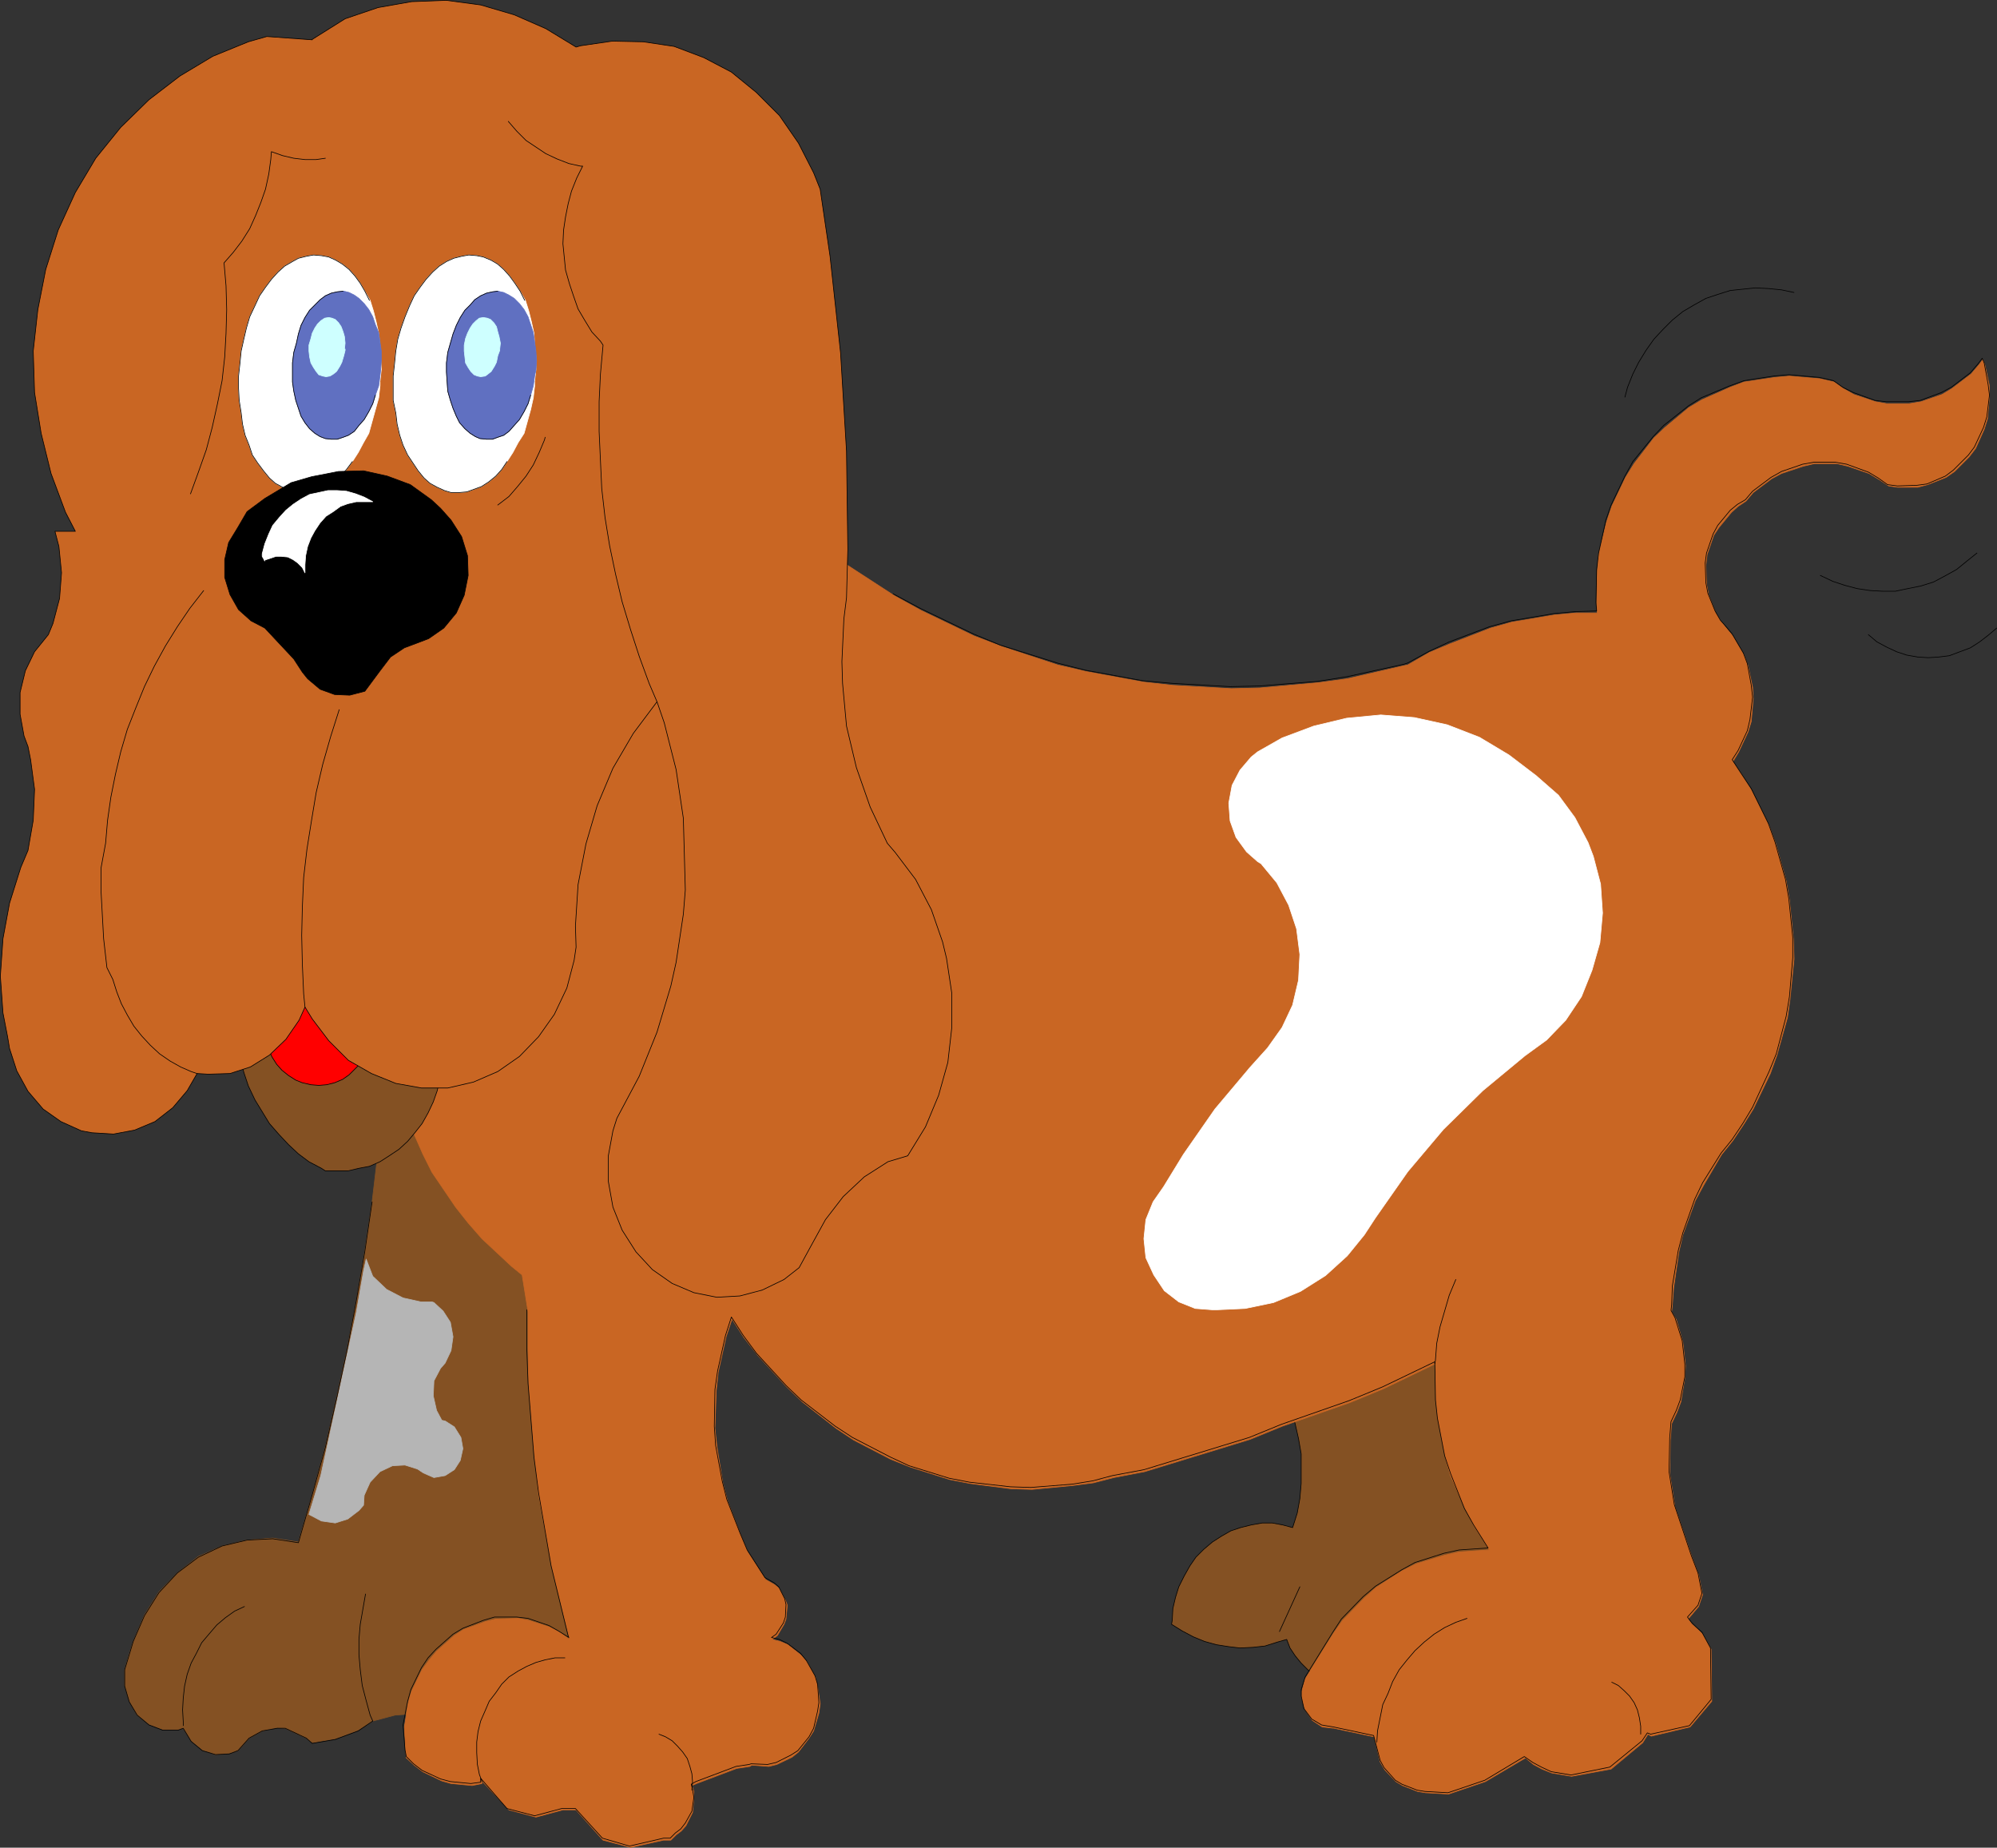 <?xml version="1.0" encoding="UTF-8" standalone="no"?>
<svg
   version="1.0"
   width="129.766mm"
   height="120.04mm"
   id="svg55"
   sodipodi:docname="Dog 003.wmf"
   xmlns:inkscape="http://www.inkscape.org/namespaces/inkscape"
   xmlns:sodipodi="http://sodipodi.sourceforge.net/DTD/sodipodi-0.dtd"
   xmlns="http://www.w3.org/2000/svg"
   xmlns:svg="http://www.w3.org/2000/svg">
  <rect width="100%" height="100%" fill="#333333" stroke="none"/>
  <sodipodi:namedview
     id="namedview55"
     pagecolor="#ffffff"
     bordercolor="#000000"
     borderopacity="0.25"
     inkscape:showpageshadow="2"
     inkscape:pageopacity="0.0"
     inkscape:pagecheckerboard="0"
     inkscape:deskcolor="#d1d1d1"
     inkscape:document-units="mm" />
  <defs
     id="defs1">
    <pattern
       id="WMFhbasepattern"
       patternUnits="userSpaceOnUse"
       width="6"
       height="6"
       x="0"
       y="0" />
  </defs>
  <path
     style="fill:#845123;fill-opacity:1;fill-rule:evenodd;stroke:none"
     d="m 96.556,256.334 46.541,47.502 11.797,104.052 -35.067,11.633 -22.786,1.616 -5.494,1.454 -3.555,2.262 -5.656,2.1 -5.656,0.969 -1.454,-1.131 -5.171,-2.424 -1.939,-0.162 -3.717,0.808 -3.232,1.777 -2.586,2.908 -0.162,0.162 -2.101,0.646 -3.394,0.323 -3.232,-1.131 -2.747,-2.262 -1.939,-3.07 -1.293,0.323 h -3.717 l -3.394,-1.293 -2.909,-2.262 -1.939,-3.393 -1.131,-3.878 v -3.878 l 1.131,-3.878 0.97,-3.07 2.747,-6.463 3.555,-5.655 4.525,-4.686 5.171,-4.039 5.818,-2.585 6.141,-1.454 6.302,-0.485 6.302,0.969 3.394,-11.633 3.232,-11.795 2.747,-11.956 2.586,-11.956 2.262,-11.956 2.101,-12.279 1.778,-11.956 1.454,-12.279 0.485,-4.524 z"
     id="path1" />
  <path
     style="fill:none;stroke:#845123;stroke-width:0.162px;stroke-linecap:round;stroke-linejoin:round;stroke-miterlimit:4;stroke-dasharray:none;stroke-opacity:1"
     d="m 96.556,256.334 46.541,47.502 11.797,104.052 -35.067,11.633 -22.786,1.616 -5.494,1.454 -3.555,2.262 -5.656,2.1 -5.656,0.969 -1.454,-1.131 -5.171,-2.424 -1.939,-0.162 -3.717,0.808 -3.232,1.777 -2.586,2.908 -0.162,0.162 -2.101,0.646 -3.394,0.323 -3.232,-1.131 -2.747,-2.262 -1.939,-3.07 -1.293,0.323 h -3.717 l -3.394,-1.293 -2.909,-2.262 -1.939,-3.393 -1.131,-3.878 v -3.878 l 1.131,-3.878 0.97,-3.07 2.747,-6.463 3.555,-5.655 4.525,-4.686 5.171,-4.039 5.818,-2.585 6.141,-1.454 6.302,-0.485 6.302,0.969 3.394,-11.633 3.232,-11.795 2.747,-11.956 2.586,-11.956 2.262,-11.956 2.101,-12.279 1.778,-11.956 1.454,-12.279 0.485,-4.524 3.232,-21.974 v 0"
     id="path2" />
  <path
     style="fill:#b5b5b5;fill-opacity:1;fill-rule:evenodd;stroke:none"
     d="m 89.284,312.076 -1.778,10.179 -8.726,40.07 -2.909,9.533 3.07,1.616 3.394,0.485 3.07,-0.969 2.747,-2.1 1.131,-1.293 0.162,-2.424 1.454,-3.231 2.424,-2.585 3.07,-1.454 3.07,-0.162 3.07,0.969 1.454,0.969 2.586,1.131 2.747,-0.485 2.262,-1.454 1.454,-2.262 0.646,-2.908 -0.485,-2.747 -1.616,-2.585 -2.262,-1.454 -0.808,-0.162 -1.293,-2.424 -0.808,-3.555 0.162,-3.716 1.616,-3.07 1.131,-1.293 1.454,-3.07 0.485,-3.393 -0.646,-3.555 -1.778,-2.747 -2.262,-2.1 -0.485,-0.162 h -2.747 l -4.363,-0.969 -4.04,-2.1 -3.394,-3.231 -1.616,-4.201 -0.646,2.908 z"
     id="path3" />
  <path
     style="fill:none;stroke:#b5b5b5;stroke-width:0.162px;stroke-linecap:round;stroke-linejoin:round;stroke-miterlimit:4;stroke-dasharray:none;stroke-opacity:1"
     d="m 89.284,312.076 -1.778,10.179 -8.726,40.07 -2.909,9.533 3.07,1.616 3.394,0.485 3.07,-0.969 2.747,-2.1 1.131,-1.293 0.162,-2.424 1.454,-3.231 2.424,-2.585 3.07,-1.454 3.07,-0.162 3.07,0.969 1.454,0.969 2.586,1.131 2.747,-0.485 2.262,-1.454 1.454,-2.262 0.646,-2.908 -0.485,-2.747 -1.616,-2.585 -2.262,-1.454 -0.808,-0.162 -1.293,-2.424 -0.808,-3.555 0.162,-3.716 1.616,-3.07 1.131,-1.293 1.454,-3.07 0.485,-3.393 -0.646,-3.555 -1.778,-2.747 -2.262,-2.1 -0.485,-0.162 h -2.747 l -4.363,-0.969 -4.04,-2.1 -3.394,-3.231 -1.616,-4.201 -0.646,2.908 v 0"
     id="path4" />
  <path
     style="fill:none;stroke:#000000;stroke-width:0.162px;stroke-linecap:round;stroke-linejoin:round;stroke-miterlimit:4;stroke-dasharray:none;stroke-opacity:1"
     d="m 91.546,422.591 -3.555,2.424 -5.656,2.1 -5.656,0.969 -1.454,-1.293 -5.171,-2.424 h -1.939 l -3.717,0.646 -3.232,1.777 -2.586,2.908 -0.162,0.162 -2.101,0.808 -3.394,0.162 -3.232,-0.969 -2.747,-2.262 -1.939,-3.231 -1.293,0.485 h -3.717 l -3.394,-1.293 -2.909,-2.424 -1.939,-3.231 -1.131,-3.878 v -4.039 l 1.131,-3.716 0.97,-3.231 2.747,-6.301 3.555,-5.655 4.525,-4.847 5.171,-3.878 5.818,-2.747 6.141,-1.454 6.302,-0.323 6.302,0.969 3.394,-11.795 3.232,-11.633 2.747,-11.956 2.586,-11.956 2.262,-12.118 2.101,-12.118 1.778,-12.118"
     id="path5" />
  <path
     style="fill:none;stroke:#000000;stroke-width:0.162px;stroke-linecap:round;stroke-linejoin:round;stroke-miterlimit:4;stroke-dasharray:none;stroke-opacity:1"
     d="m 60.034,394.477 -2.424,1.131 -2.262,1.616 -2.101,1.777 -1.939,2.262 -1.778,2.1 -1.293,2.585 -1.293,2.424 -0.97,2.747 -0.646,2.908 -0.323,2.908 -0.162,2.908 0.162,2.908 v 0.969"
     id="path6" />
  <path
     style="fill:none;stroke:#000000;stroke-width:0.162px;stroke-linecap:round;stroke-linejoin:round;stroke-miterlimit:4;stroke-dasharray:none;stroke-opacity:1"
     d="m 89.769,391.408 -0.646,3.716 -0.646,3.716 -0.323,3.716 v 3.716 l 0.323,3.716 0.485,3.878 0.97,3.716 0.97,3.555 0.646,1.454"
     id="path7" />
  <path
     style="fill:#845123;fill-opacity:1;fill-rule:evenodd;stroke:none"
     d="m 300.98,316.6 26.664,-10.825 16.483,-3.878 24.886,3.878 8.403,14.541 -1.616,32.799 6.626,29.244 -43.309,29.244 -1.293,0.646 -1.939,0.808 -2.262,0.485 -2.262,0.323 -2.101,-0.323 -2.101,-0.323 -2.101,-0.808 -1.939,-0.969 -1.939,-1.454 -1.616,-1.616 -1.454,-1.777 -1.293,-1.939 -0.808,-2.1 -2.262,0.646 -3.07,0.969 -2.909,0.323 -3.232,0.162 -2.747,-0.323 -3.07,-0.485 -2.909,-0.808 -2.747,-1.131 -2.747,-1.454 -2.586,-1.616 0.162,-0.969 0.162,-2.908 0.646,-2.747 0.808,-2.585 1.293,-2.585 1.454,-2.585 1.454,-2.1 1.939,-1.939 2.101,-1.777 2.262,-1.454 2.262,-1.293 2.424,-0.808 2.586,-0.646 2.747,-0.485 h 2.424 l 2.586,0.485 2.424,0.646 1.131,-3.555 0.646,-3.555 0.323,-3.716 v -3.716 -3.555 l -0.646,-3.716 -0.808,-3.555 -0.97,-3.555 -1.293,-3.231 -1.454,-3.393 -1.778,-2.747 -11.635,-20.196 z"
     id="path8" />
  <path
     style="fill:none;stroke:#000000;stroke-width:0.162px;stroke-linecap:round;stroke-linejoin:round;stroke-miterlimit:4;stroke-dasharray:none;stroke-opacity:1"
     d="m 300.98,316.6 26.664,-10.825 16.483,-3.878 24.886,3.878 8.403,14.541 -1.616,32.799 6.626,29.244 -43.309,29.244 -1.293,0.646 -1.939,0.808 -2.262,0.485 -2.262,0.323 -2.101,-0.323 -2.101,-0.323 -2.101,-0.808 -1.939,-0.969 -1.939,-1.454 -1.616,-1.616 -1.454,-1.777 -1.293,-1.939 -0.808,-2.1 -2.262,0.646 -3.07,0.969 -2.909,0.323 -3.232,0.162 -2.747,-0.323 -3.07,-0.485 -2.909,-0.808 -2.747,-1.131 -2.747,-1.454 -2.586,-1.616 0.162,-0.969 0.162,-2.908 0.646,-2.747 0.808,-2.585 1.293,-2.585 1.454,-2.585 1.454,-2.1 1.939,-1.939 2.101,-1.777 2.262,-1.454 2.262,-1.293 2.424,-0.808 2.586,-0.646 2.747,-0.485 h 2.424 l 2.586,0.485 2.424,0.646 1.131,-3.555 0.646,-3.555 0.323,-3.716 v -3.716 -3.555 l -0.646,-3.716 -0.808,-3.555 -0.97,-3.555 -1.293,-3.231 -1.454,-3.393 -1.778,-2.747 -11.635,-20.196 v 0"
     id="path9" />
  <path
     style="fill:none;stroke:#000000;stroke-width:0.162px;stroke-linecap:round;stroke-linejoin:round;stroke-miterlimit:4;stroke-dasharray:none;stroke-opacity:1"
     d="m 314.231,400.617 5.01,-10.987"
     id="path10" />
  <path
     style="fill:none;stroke:#000000;stroke-width:0.162px;stroke-linecap:round;stroke-linejoin:round;stroke-miterlimit:4;stroke-dasharray:none;stroke-opacity:1"
     d="m 327.482,424.368 h 10.019"
     id="path11" />
  <path
     style="fill:#c96623;fill-opacity:1;fill-rule:evenodd;stroke:none"
     d="m 207.252,138.225 12.443,8.079 6.464,3.555 13.09,6.301 6.787,2.585 13.736,4.524 6.949,1.616 14.059,2.585 7.272,0.808 14.382,0.808 6.949,-0.162 14.382,-1.293 7.11,-0.969 14.059,-3.231 0.808,-0.162 5.333,-3.07 5.01,-2.1 10.019,-3.878 5.171,-1.454 10.504,-1.777 5.333,-0.485 h 5.171 l -0.162,-2.1 0.162,-8.24 0.323,-4.039 1.939,-7.917 1.293,-3.878 3.394,-7.109 2.101,-3.393 4.848,-6.301 2.747,-2.585 5.818,-4.847 3.232,-1.939 6.949,-3.07 3.394,-1.293 7.595,-1.131 3.555,-0.323 7.434,0.646 3.555,0.808 2.262,1.616 2.586,1.454 5.333,1.777 2.747,0.485 h 5.494 l 2.909,-0.485 5.171,-1.777 2.424,-1.454 4.686,-3.555 1.939,-2.262 0.97,-1.293 0.485,1.293 1.131,5.17 v 2.747 l -0.485,5.332 -0.808,2.585 -2.101,4.686 -1.616,2.1 -3.555,3.555 -2.101,1.454 -4.525,1.777 -2.424,0.646 h -4.848 l -2.262,-0.323 -2.424,-1.616 -2.424,-1.454 -5.171,-1.777 -2.747,-0.646 h -5.494 l -2.747,0.646 -5.333,1.777 -2.424,1.293 -4.525,3.393 -1.778,2.1 -1.939,1.293 -1.616,1.454 -3.07,3.716 -1.293,1.939 -1.616,4.686 -0.323,2.585 0.162,4.686 0.485,2.585 1.778,4.524 1.293,2.1 1.293,1.616 1.616,1.939 2.747,4.686 0.97,2.585 1.131,5.332 0.162,2.747 -0.485,5.655 -0.808,2.585 -2.262,4.847 -1.454,2.424 2.101,3.07 2.424,3.878 4.363,8.725 1.616,4.362 2.586,9.21 0.808,4.686 0.97,9.533 0.162,5.009 -0.97,9.694 -0.646,4.686 -2.586,9.21 -1.616,4.524 -4.202,8.725 -2.424,3.878 -2.586,3.878 -2.747,3.393 -4.363,7.432 -2.101,3.878 -3.07,8.402 -0.97,4.201 -1.293,8.886 -0.323,4.362 -0.162,1.454 1.131,1.939 1.616,5.493 0.646,5.817 -0.162,3.07 -0.97,5.817 -0.97,2.585 -1.293,2.747 -0.323,4.039 -0.162,8.079 1.293,8.24 4.202,12.441 1.616,4.362 0.97,4.847 -0.97,2.908 -2.586,3.07 0.97,1.293 1.131,0.969 1.454,1.454 2.101,3.716 0.162,12.764 -5.333,6.301 -9.534,2.262 -0.808,-0.485 -1.293,2.1 -7.757,6.463 -9.696,1.777 -4.848,-0.808 -2.424,-0.969 -2.101,-1.131 -1.939,-1.616 -9.858,5.817 -9.05,3.07 -5.656,-0.323 -1.939,-0.323 -3.717,-1.454 -1.616,-0.969 -2.747,-2.908 -1.131,-1.939 -1.454,-6.14 -9.858,-2.1 -2.909,-0.323 -2.424,-1.616 -1.778,-2.585 -0.808,-2.908 v -1.616 l 0.808,-3.07 6.949,-11.148 2.262,-3.231 5.333,-5.493 2.909,-2.585 6.302,-4.039 3.555,-1.777 6.949,-2.1 3.555,-0.808 7.434,-0.485 -3.717,-5.817 -2.101,-4.039 -3.717,-8.402 -1.293,-4.524 -1.778,-9.048 -0.485,-4.524 -0.162,-9.371 -12.766,6.14 -8.242,3.393 -16.645,5.817 -7.918,3.231 -25.856,7.917 -7.595,1.454 -5.01,1.293 -5.01,0.646 -10.019,0.969 -5.171,-0.162 -10.019,-1.293 -5.01,-0.969 -9.696,-3.07 -4.848,-1.939 -9.05,-4.686 -4.363,-2.908 -8.242,-6.463 -3.878,-3.716 -7.11,-7.755 -3.394,-4.362 -2.909,-4.524 -1.454,4.362 -1.939,8.725 -0.485,4.524 -0.323,9.21 0.485,4.524 1.454,8.886 1.131,4.362 3.232,8.402 1.778,4.201 4.363,6.786 2.262,1.293 1.131,0.969 1.454,2.747 0.485,1.293 -0.323,3.393 -0.485,1.293 -1.616,2.747 -1.293,0.969 1.939,0.485 1.939,0.808 3.232,2.585 1.454,1.616 2.101,3.878 0.485,2.1 0.646,4.362 -0.323,2.262 -1.293,4.362 -1.131,1.777 -2.586,3.393 -1.616,1.293 -3.717,1.777 -1.939,0.485 -4.202,-0.323 -0.485,0.323 -3.232,0.485 -9.858,3.716 -1.131,0.485 0.485,1.454 v 1.777 l -0.323,3.393 -1.616,3.231 -1.131,1.293 -1.293,0.969 -1.293,1.293 h -1.778 l -8.08,1.777 -6.787,-1.777 -6.626,-7.432 h -3.232 l -6.626,1.777 -6.626,-1.777 -6.787,-7.271 0.162,0.808 -2.424,0.485 -5.171,-0.485 -2.262,-0.646 -4.686,-2.262 -2.101,-1.616 -1.939,-1.777 -0.162,-1.777 -0.323,-5.817 0.97,-5.978 0.808,-2.747 2.586,-5.332 1.778,-2.424 1.778,-2.1 4.363,-3.878 2.262,-1.454 5.333,-1.939 2.586,-0.646 5.494,-0.162 2.586,0.485 5.01,1.616 2.586,1.293 2.424,1.777 v -0.323 l -4.363,-17.45 -3.232,-17.773 -0.97,-8.886 -1.454,-18.096 -0.162,-9.048 v -8.886 l -1.454,-9.048 -2.586,-2.1 -7.272,-6.786 -3.394,-3.878 -3.07,-3.878 -5.818,-8.563 -2.262,-4.524 -4.202,-9.533 -1.616,-5.009 -1.454,-5.17 21.654,-93.065 71.427,-38.454 z"
     id="path12" />
  <path
     style="fill:none;stroke:#c96623;stroke-width:0.162px;stroke-linecap:round;stroke-linejoin:round;stroke-miterlimit:4;stroke-dasharray:none;stroke-opacity:1"
     d="m 207.252,138.225 12.443,8.079 6.464,3.555 13.09,6.301 6.787,2.585 13.736,4.524 6.949,1.616 14.059,2.585 7.272,0.808 14.382,0.808 6.949,-0.162 14.382,-1.293 7.11,-0.969 14.059,-3.231 0.808,-0.162 5.333,-3.07 5.01,-2.1 10.019,-3.878 5.171,-1.454 10.504,-1.777 5.333,-0.485 h 5.171 l -0.162,-2.1 0.162,-8.24 0.323,-4.039 1.939,-7.917 1.293,-3.878 3.394,-7.109 2.101,-3.393 4.848,-6.301 2.747,-2.585 5.818,-4.847 3.232,-1.939 6.949,-3.07 3.394,-1.293 7.595,-1.131 3.555,-0.323 7.434,0.646 3.555,0.808 2.262,1.616 2.586,1.454 5.333,1.777 2.747,0.485 h 5.494 l 2.909,-0.485 5.171,-1.777 2.424,-1.454 4.686,-3.555 1.939,-2.262 0.97,-1.293 0.485,1.293 1.131,5.17 v 2.747 l -0.485,5.332 -0.808,2.585 -2.101,4.686 -1.616,2.1 -3.555,3.555 -2.101,1.454 -4.525,1.777 -2.424,0.646 h -4.848 l -2.262,-0.323 -2.424,-1.616 -2.424,-1.454 -5.171,-1.777 -2.747,-0.646 h -5.494 l -2.747,0.646 -5.333,1.777 -2.424,1.293 -4.525,3.393 -1.778,2.1 -1.939,1.293 -1.616,1.454 -3.07,3.716 -1.293,1.939 -1.616,4.686 -0.323,2.585 0.162,4.686 0.485,2.585 1.778,4.524 1.293,2.1 1.293,1.616 1.616,1.939 2.747,4.686 0.97,2.585 1.131,5.332 0.162,2.747 -0.485,5.655 -0.808,2.585 -2.262,4.847 -1.454,2.424 2.101,3.07 2.424,3.878 4.363,8.725 1.616,4.362 2.586,9.21 0.808,4.686 0.97,9.533 0.162,5.009 -0.97,9.694 -0.646,4.686 -2.586,9.21 -1.616,4.524 -4.202,8.725 -2.424,3.878 -2.586,3.878 -2.747,3.393 -4.363,7.432 -2.101,3.878 -3.07,8.402 -0.97,4.201 -1.293,8.886 -0.323,4.362 -0.162,1.454 1.131,1.939 1.616,5.493 0.646,5.817 -0.162,3.07 -0.97,5.817 -0.97,2.585 -1.293,2.747 -0.323,4.039 -0.162,8.079 1.293,8.24 4.202,12.441 1.616,4.362 0.97,4.847 -0.97,2.908 -2.586,3.07 0.97,1.293 1.131,0.969 1.454,1.454 2.101,3.716 0.162,12.764 -5.333,6.301 -9.534,2.262 -0.808,-0.485 -1.293,2.1 -7.757,6.463 -9.696,1.777 -4.848,-0.808 -2.424,-0.969 -2.101,-1.131 -1.939,-1.616 -9.858,5.817 -9.05,3.07 -5.656,-0.323 -1.939,-0.323 -3.717,-1.454 -1.616,-0.969 -2.747,-2.908 -1.131,-1.939 -1.454,-6.14 -9.858,-2.1 -2.909,-0.323 -2.424,-1.616 -1.778,-2.585 -0.808,-2.908 v -1.616 l 0.808,-3.07 6.949,-11.148 2.262,-3.231 5.333,-5.493 2.909,-2.585 6.302,-4.039 3.555,-1.777 6.949,-2.1 3.555,-0.808 7.434,-0.485 -3.717,-5.817 -2.101,-4.039 -3.717,-8.402 -1.293,-4.524 -1.778,-9.048 -0.485,-4.524 -0.162,-9.371 -12.766,6.14 -8.242,3.393 -16.645,5.817 -7.918,3.231 -25.856,7.917 -7.595,1.454 -5.01,1.293 -5.01,0.646 -10.019,0.969 -5.171,-0.162 -10.019,-1.293 -5.01,-0.969 -9.696,-3.07 -4.848,-1.939 -9.05,-4.686 -4.363,-2.908 -8.242,-6.463 -3.878,-3.716 -7.11,-7.755 -3.394,-4.362 -2.909,-4.524 -1.454,4.362 -1.939,8.725 -0.485,4.524 -0.323,9.21 0.485,4.524 1.454,8.886 1.131,4.362 3.232,8.402 1.778,4.201 4.363,6.786 2.262,1.293 1.131,0.969 1.454,2.747 0.485,1.293 -0.323,3.393 -0.485,1.293 -1.616,2.747 -1.293,0.969 1.939,0.485 1.939,0.808 3.232,2.585 1.454,1.616 2.101,3.878 0.485,2.1 0.646,4.362 -0.323,2.262 -1.293,4.362 -1.131,1.777 -2.586,3.393 -1.616,1.293 -3.717,1.777 -1.939,0.485 -4.202,-0.323 -0.485,0.323 -3.232,0.485 -9.858,3.716 -1.131,0.485 0.485,1.454 v 1.777 l -0.323,3.393 -1.616,3.231 -1.131,1.293 -1.293,0.969 -1.293,1.293 h -1.778 l -8.08,1.777 -6.787,-1.777 -6.626,-7.432 h -3.232 l -6.626,1.777 -6.626,-1.777 -6.787,-7.271 0.162,0.808 -2.424,0.485 -5.171,-0.485 -2.262,-0.646 -4.686,-2.262 -2.101,-1.616 -1.939,-1.777 -0.162,-1.777 -0.323,-5.817 0.97,-5.978 0.808,-2.747 2.586,-5.332 1.778,-2.424 1.778,-2.1 4.363,-3.878 2.262,-1.454 5.333,-1.939 2.586,-0.646 5.494,-0.162 2.586,0.485 5.01,1.616 2.586,1.293 2.424,1.777 v -0.323 l -4.363,-17.45 -3.232,-17.773 -0.97,-8.886 -1.454,-18.096 -0.162,-9.048 v -8.886 l -1.454,-9.048 -2.586,-2.1 -7.272,-6.786 -3.394,-3.878 -3.07,-3.878 -5.818,-8.563 -2.262,-4.524 -4.202,-9.533 -1.616,-5.009 -1.454,-5.17 21.654,-93.065 71.427,-38.454 17.614,6.14 v 0"
     id="path13" />
  <path
     style="fill:none;stroke:#000000;stroke-width:0.162px;stroke-linecap:round;stroke-linejoin:round;stroke-miterlimit:4;stroke-dasharray:none;stroke-opacity:1"
     d="m 138.733,407.08 h -2.424 l -2.424,0.485 -2.262,0.646 -2.262,0.969 -2.101,1.131 -2.262,1.454 -1.778,1.777 -1.454,2.1 -1.616,2.1 -0.97,2.262 -1.131,2.585 -0.646,2.585 -0.323,2.585 v 2.585 l 0.162,2.908 0.485,2.424 0.646,1.777"
     id="path14" />
  <path
     style="fill:none;stroke:#000000;stroke-width:0.162px;stroke-linecap:round;stroke-linejoin:round;stroke-miterlimit:4;stroke-dasharray:none;stroke-opacity:1"
     d="m 169.922,439.556 0.162,-2.1 -0.162,-1.939 -0.485,-1.777 -0.646,-1.939 -1.131,-1.616 -1.293,-1.454 -1.293,-1.293 -1.616,-0.969 -1.616,-0.646"
     id="path15" />
  <path
     style="fill:none;stroke:#000000;stroke-width:0.162px;stroke-linecap:round;stroke-linejoin:round;stroke-miterlimit:4;stroke-dasharray:none;stroke-opacity:1"
     d="m 360.287,397.386 -2.747,0.969 -2.747,1.293 -2.586,1.616 -2.424,1.939 -2.262,2.1 -1.939,2.262 -1.939,2.424 -1.616,2.908 -1.131,2.908 -1.293,2.747 -0.646,3.231 -0.646,3.231 -0.162,2.747"
     id="path16" />
  <path
     style="fill:none;stroke:#000000;stroke-width:0.162px;stroke-linecap:round;stroke-linejoin:round;stroke-miterlimit:4;stroke-dasharray:none;stroke-opacity:1"
     d="m 402.949,425.822 v -1.939 l -0.323,-2.1 -0.485,-1.939 -0.808,-1.777 -1.131,-1.616 -1.293,-1.293 -1.454,-1.293 -1.616,-0.808"
     id="path17" />
  <path
     style="fill:none;stroke:#000000;stroke-width:0.162px;stroke-linecap:round;stroke-linejoin:round;stroke-miterlimit:4;stroke-dasharray:none;stroke-opacity:1"
     d="m 219.372,145.819 6.626,3.555 13.09,6.301 6.626,2.747 13.898,4.362 6.949,1.777 14.059,2.585 7.272,0.646 14.221,0.808 7.272,-0.162 14.221,-1.131 7.11,-1.131 14.059,-3.07 0.97,-0.323 5.333,-2.908 4.848,-2.262 9.858,-3.716 5.333,-1.454 10.504,-1.777 5.171,-0.485 5.333,-0.162 -0.162,-2.1 0.162,-8.079 0.485,-4.039 1.778,-8.079 1.293,-3.716 3.394,-7.109 1.939,-3.555 5.01,-6.14 2.586,-2.747 6.141,-4.847 3.07,-1.939 6.949,-2.908 3.555,-1.293 7.272,-1.131 3.717,-0.323 7.434,0.646 3.555,0.808 2.262,1.616 2.586,1.293 5.333,1.939 2.747,0.323 h 5.494 l 2.909,-0.323 5.171,-1.939 2.424,-1.293 4.686,-3.555 1.939,-2.262 0.97,-1.293 0.485,1.131 0.97,5.332 0.323,2.585 -0.646,5.332 -0.808,2.585 -2.262,4.847 -1.454,1.939 -3.717,3.716 -1.939,1.454 -4.525,1.939 -2.424,0.323 -4.848,0.162 -2.424,-0.323 -2.262,-1.616 -2.424,-1.454 -5.333,-1.939 -2.747,-0.485 h -5.333 l -2.747,0.485 -5.171,1.777 -2.586,1.454 -4.525,3.393 -1.778,2.1 -1.939,1.131 -1.778,1.454 -3.07,3.716 -1.131,2.1 -1.616,4.686 -0.323,2.424 0.162,4.847 0.485,2.585 1.778,4.362 1.293,2.262 1.293,1.454 1.616,1.939 2.747,4.686 0.97,2.585 0.97,5.332 0.323,2.908 -0.646,5.493 -0.646,2.747 -2.262,4.847 -1.454,2.262 2.101,3.231 2.586,3.878 4.202,8.563 1.616,4.524 2.586,9.21 0.808,4.686 0.97,9.533 v 5.009 l -0.808,9.533 -0.808,4.847 -2.424,9.21 -1.778,4.362 -4.04,8.725 -2.424,4.039 -2.586,3.878 -2.747,3.393 -4.525,7.271 -1.939,4.039 -2.909,8.24 -1.131,4.362 -1.454,8.725 -0.162,4.524 -0.162,1.454 0.97,1.777 1.778,5.655 0.646,5.817 v 3.07 l -1.131,5.655 -0.97,2.585 -1.293,2.747 -0.323,4.039 -0.162,8.24 1.293,8.079 4.202,12.603 1.616,4.201 0.97,5.009 -0.97,2.908 -2.586,2.908 0.97,1.293 1.131,1.131 1.454,1.293 2.101,3.878 0.162,12.603 -5.333,6.463 -9.534,2.1 -0.808,-0.323 -1.293,1.939 -7.918,6.463 -9.534,1.939 -4.848,-0.808 -2.424,-1.131 -2.101,-1.131 -2.101,-1.454 -9.696,5.817 -9.05,3.07 -5.656,-0.323 -1.939,-0.323 -3.717,-1.454 -1.616,-0.969 -2.747,-3.07 -0.97,-1.777 -1.616,-6.14 -9.858,-2.1 -2.909,-0.485 -2.424,-1.454 -1.939,-2.585 -0.646,-3.07 v -1.616 l 0.97,-3.07 6.787,-10.987 2.101,-3.231 5.333,-5.493 3.07,-2.585 6.464,-4.039 3.232,-1.777 7.11,-2.262 3.717,-0.808 7.11,-0.485 -3.555,-5.655 -2.262,-4.039 -3.394,-8.563 -1.454,-4.362 -1.778,-9.21 -0.485,-4.524 -0.162,-9.371 -12.766,6.14 -8.242,3.393 -16.645,5.817 -7.918,3.231 -25.856,7.917 -7.757,1.454 -4.848,1.293 -5.01,0.808 -10.181,0.808 -5.01,-0.162 -10.019,-1.131 -5.01,-0.969 -9.858,-3.07 -4.525,-2.1 -9.373,-4.847 -4.202,-2.747 -8.403,-6.463 -3.717,-3.555 -7.272,-7.917 -3.232,-4.362 -2.909,-4.524 -1.454,4.524 -1.939,8.725 -0.646,4.524 -0.162,9.048 0.323,4.686 1.616,8.725 1.131,4.524 3.232,8.24 1.778,4.201 4.363,6.786 2.262,1.293 1.131,0.969 1.454,2.908 0.323,1.454 -0.162,3.07 -0.485,1.454 -1.778,2.747 -1.131,0.808 1.939,0.485 1.939,0.969 3.232,2.424 1.454,1.777 2.101,3.716 0.646,2.1 0.323,4.524 -0.323,2.1 -0.97,4.201 -1.131,2.1 -2.747,3.393 -1.778,1.131 -3.555,1.777 -2.101,0.485 -4.04,-0.162 -0.485,0.162 -3.232,0.485 -9.858,3.716 -1.131,0.646 0.323,1.293 0.323,1.939 -0.485,3.393 -1.616,2.908 -1.131,1.454 -1.293,0.969 -1.293,1.293 h -1.616 l -8.403,1.939 -6.626,-1.939 -6.626,-7.271 h -3.394 l -6.626,1.777 -6.787,-1.777 -6.464,-7.432 v 0.969 l -2.424,0.323 -5.01,-0.485 -2.424,-0.646 -4.525,-2.1 -2.101,-1.616 -1.778,-1.777 -0.323,-1.616 -0.485,-6.14 1.131,-5.817 0.808,-2.908 2.586,-5.332 1.616,-2.424 1.939,-2.1 4.202,-3.716 2.424,-1.454 5.01,-1.939 2.747,-0.808 h 5.494 l 2.747,0.323 5.171,1.777 2.262,1.293 2.586,1.616 -0.162,-0.323 -4.202,-17.288 -3.07,-17.934 -1.131,-8.725 -1.454,-18.096 -0.323,-9.048 v -9.048"
     id="path18" />
  <path
     style="fill:none;stroke:#000000;stroke-width:0.162px;stroke-linecap:round;stroke-linejoin:round;stroke-miterlimit:4;stroke-dasharray:none;stroke-opacity:1"
     d="m 357.54,314.176 -1.616,3.878 -1.131,3.878 -1.131,3.878 -0.808,4.039 -0.323,4.201 -0.162,0.808"
     id="path19" />
  <path
     style="fill:none;stroke:#000000;stroke-width:0.162px;stroke-linecap:round;stroke-linejoin:round;stroke-miterlimit:4;stroke-dasharray:none;stroke-opacity:1"
     d="m 440.602,71.819 -3.07,-0.646 -3.232,-0.323 -3.232,-0.162 -3.07,0.323 -3.07,0.323 -3.07,0.969 -2.909,0.969 -2.909,1.616 -2.747,1.616 -2.586,2.1 -2.262,2.262 -2.262,2.424 -1.939,2.747 -1.778,2.908 -1.454,2.908 -1.293,3.231 -0.646,2.424"
     id="path20" />
  <path
     style="fill:none;stroke:#000000;stroke-width:0.162px;stroke-linecap:round;stroke-linejoin:round;stroke-miterlimit:4;stroke-dasharray:none;stroke-opacity:1"
     d="m 447.066,141.295 3.07,1.454 2.909,0.969 3.07,0.808 3.232,0.485 3.07,0.162 h 3.07 l 3.07,-0.646 3.232,-0.646 3.07,-0.969 2.747,-1.454 2.909,-1.616 2.586,-2.1 2.424,-1.939"
     id="path21" />
  <path
     style="fill:none;stroke:#000000;stroke-width:0.162px;stroke-linecap:round;stroke-linejoin:round;stroke-miterlimit:4;stroke-dasharray:none;stroke-opacity:1"
     d="m 458.863,155.836 2.101,1.777 2.424,1.293 2.424,1.131 2.424,0.808 2.747,0.485 2.586,0.162 2.586,-0.162 2.586,-0.323 2.586,-0.969 2.586,-0.969 2.262,-1.454 2.101,-1.616 2.101,-1.777"
     id="path22" />
  <path
     style="fill:#ffffff;fill-opacity:1;fill-rule:evenodd;stroke:none"
     d="m 285.789,291.395 -2.586,3.716 -1.778,4.362 -0.485,4.686 0.485,4.686 1.939,4.201 2.586,3.878 3.555,2.747 4.04,1.616 4.202,0.323 h 1.131 l 6.949,-0.323 6.949,-1.454 6.626,-2.747 6.141,-3.878 5.333,-4.847 4.202,-5.17 2.747,-4.201 7.918,-11.31 8.726,-10.341 9.696,-9.533 10.342,-8.563 5.333,-3.878 4.686,-4.847 3.878,-5.817 2.586,-6.463 1.939,-6.786 0.646,-7.271 -0.485,-7.109 -1.778,-6.786 -1.293,-3.393 -3.232,-6.14 -4.04,-5.493 -5.171,-4.524 -0.162,-0.162 -6.787,-5.17 -7.272,-4.362 -7.918,-3.07 -8.08,-1.777 -8.242,-0.646 -8.403,0.808 -8.08,1.939 -7.757,2.908 -5.979,3.393 -1.616,1.293 -2.747,3.231 -1.939,3.716 -0.808,4.362 0.323,4.362 1.454,4.039 2.586,3.555 2.747,2.424 0.808,0.485 3.878,4.686 2.909,5.493 1.939,5.817 0.808,6.301 -0.323,6.301 -1.454,6.14 -2.586,5.493 -3.555,5.009 -4.363,4.847 -8.565,10.179 -7.757,11.148 -4.848,7.917 z"
     id="path23" />
  <path
     style="fill:none;stroke:#ffffff;stroke-width:0.162px;stroke-linecap:round;stroke-linejoin:round;stroke-miterlimit:4;stroke-dasharray:none;stroke-opacity:1"
     d="m 285.789,291.395 -2.586,3.716 -1.778,4.362 -0.485,4.686 0.485,4.686 1.939,4.201 2.586,3.878 3.555,2.747 4.04,1.616 4.202,0.323 h 1.131 l 6.949,-0.323 6.949,-1.454 6.626,-2.747 6.141,-3.878 5.333,-4.847 4.202,-5.17 2.747,-4.201 7.918,-11.31 8.726,-10.341 9.696,-9.533 10.342,-8.563 5.333,-3.878 4.686,-4.847 3.878,-5.817 2.586,-6.463 1.939,-6.786 0.646,-7.271 -0.485,-7.109 -1.778,-6.786 -1.293,-3.393 -3.232,-6.14 -4.04,-5.493 -5.171,-4.524 -0.162,-0.162 -6.787,-5.17 -7.272,-4.362 -7.918,-3.07 -8.08,-1.777 -8.242,-0.646 -8.403,0.808 -8.08,1.939 -7.757,2.908 -5.979,3.393 -1.616,1.293 -2.747,3.231 -1.939,3.716 -0.808,4.362 0.323,4.362 1.454,4.039 2.586,3.555 2.747,2.424 0.808,0.485 3.878,4.686 2.909,5.493 1.939,5.817 0.808,6.301 -0.323,6.301 -1.454,6.14 -2.586,5.493 -3.555,5.009 -4.363,4.847 -8.565,10.179 -7.757,11.148 -4.848,7.917 v 0"
     id="path24" />
  <path
     style="fill:#845123;fill-opacity:1;fill-rule:evenodd;stroke:none"
     d="m 58.418,245.347 6.626,-9.048 16.645,-5.493 23.109,21.812 3.394,10.987 -0.162,1.293 -0.646,2.908 -0.97,2.747 -1.293,2.747 -1.454,2.585 -1.778,2.262 -1.778,2.1 -2.101,1.939 -2.424,1.616 -2.262,1.454 -2.586,1.131 -2.586,0.485 -2.747,0.646 H 82.658 79.911 l -0.97,-0.646 -3.07,-1.616 -2.586,-1.939 -2.424,-2.262 -2.424,-2.585 -2.262,-2.585 -1.778,-2.908 -1.778,-2.908 -1.616,-3.393 -1.131,-3.393 -0.808,-3.393 -0.646,-3.555 v -10.825 0 z"
     id="path25" />
  <path
     style="fill:none;stroke:#000000;stroke-width:0.162px;stroke-linecap:round;stroke-linejoin:round;stroke-miterlimit:4;stroke-dasharray:none;stroke-opacity:1"
     d="m 58.418,245.347 6.626,-9.048 16.645,-5.493 23.109,21.812 3.394,10.987 -0.162,1.293 -0.646,2.908 -0.97,2.747 -1.293,2.747 -1.454,2.585 -1.778,2.262 -1.778,2.1 -2.101,1.939 -2.424,1.616 -2.262,1.454 -2.586,1.131 -2.586,0.485 -2.747,0.646 H 82.658 79.911 l -0.97,-0.646 -3.07,-1.616 -2.586,-1.939 -2.424,-2.262 -2.424,-2.585 -2.262,-2.585 -1.778,-2.908 -1.778,-2.908 -1.616,-3.393 -1.131,-3.393 -0.808,-3.393 -0.646,-3.555 v -10.825 0"
     id="path26" />
  <path
     style="fill:#ff0000;fill-opacity:1;fill-rule:evenodd;stroke:none"
     d="m 64.882,249.063 -0.162,2.1 0.162,2.1 0.323,2.262 0.646,1.939 0.97,2.1 1.131,1.777 1.293,1.454 1.616,1.293 1.778,1.131 1.616,0.646 2.101,0.485 1.939,0.162 1.939,-0.162 1.939,-0.485 1.939,-0.808 1.616,-1.131 1.454,-1.454 1.454,-1.454 0.97,-1.616 0.97,-2.1 0.646,-2.1 0.323,-2.1 v -0.485 L 79.911,236.299 65.044,249.224 v 0 z"
     id="path27" />
  <path
     style="fill:none;stroke:#000000;stroke-width:0.162px;stroke-linecap:round;stroke-linejoin:round;stroke-miterlimit:4;stroke-dasharray:none;stroke-opacity:1"
     d="m 64.882,249.063 -0.162,2.1 0.162,2.1 0.323,2.262 0.646,1.939 0.97,2.1 1.131,1.777 1.293,1.454 1.616,1.293 1.778,1.131 1.616,0.646 2.101,0.485 1.939,0.162 1.939,-0.162 1.939,-0.485 1.939,-0.808 1.616,-1.131 1.454,-1.454 1.454,-1.454 0.97,-1.616 0.97,-2.1 0.646,-2.1 0.323,-2.1 v -0.485 L 79.911,236.299 65.044,249.224 v 0"
     id="path28" />
  <path
     style="fill:#c96623;fill-opacity:1;fill-rule:evenodd;stroke:none"
     d="m 76.518,9.775 8.242,-5.17 8.08,-2.747 8.242,-1.454 8.565,-0.323 8.403,1.131 8.242,2.424 7.757,3.393 7.434,4.524 1.131,-0.323 7.757,-1.131 7.595,0.162 7.595,1.131 7.272,2.747 6.787,3.555 6.141,5.009 5.656,5.655 4.686,6.786 3.717,7.271 1.616,4.039 2.424,16.48 2.586,23.751 1.454,24.074 0.323,24.074 -0.323,11.956 -0.646,5.17 -0.485,10.502 0.162,5.332 0.97,10.502 2.424,10.179 3.394,9.694 4.202,8.886 1.939,2.262 5.01,6.624 3.878,7.432 2.747,7.917 0.97,4.039 1.293,8.563 v 8.402 l -0.97,8.563 -2.262,8.079 -3.232,7.755 -4.363,7.109 -4.848,1.454 -5.818,3.716 -5.171,4.847 -4.363,5.655 -3.555,6.463 -2.909,5.332 -3.717,2.908 -5.333,2.585 -5.494,1.454 -5.656,0.323 -5.656,-1.131 -5.333,-2.262 -4.848,-3.393 -4.04,-4.362 -3.394,-5.332 -2.262,-5.655 -1.131,-6.301 v -6.301 l 1.131,-6.14 0.97,-3.07 5.494,-10.341 4.363,-10.825 3.394,-11.31 1.293,-5.817 1.778,-11.795 0.485,-5.978 -0.485,-17.611 -1.778,-11.956 -2.909,-11.472 -1.778,-5.17 -5.818,7.755 -5.01,8.563 -3.878,9.21 -2.747,9.371 -1.939,10.017 -0.646,10.179 0.162,5.17 -0.485,3.231 -1.778,6.786 -3.07,6.463 -3.878,5.493 -4.686,4.847 -5.333,3.716 -5.979,2.585 -6.302,1.454 h -6.464 l -6.302,-1.131 -5.979,-2.424 -5.656,-3.231 -4.848,-4.847 -4.04,-5.332 -1.778,-2.908 -1.454,3.231 -3.232,4.686 -4.04,3.878 -4.686,2.908 -5.01,1.616 -5.333,0.162 -2.747,-0.162 -2.424,4.201 -3.555,4.201 -4.363,3.393 -5.01,2.1 -5.171,0.969 -5.333,-0.323 -2.586,-0.485 -5.01,-2.262 -4.363,-3.07 -3.717,-4.362 -2.747,-5.009 -1.778,-5.493 -0.485,-2.908 -1.131,-5.817 -0.646,-9.048 0.646,-9.21 1.616,-8.725 2.747,-8.725 1.778,-4.201 1.293,-7.432 0.323,-7.594 -0.97,-7.271 -0.646,-3.231 -0.97,-2.585 -0.97,-5.332 v -5.332 l 1.293,-5.332 2.262,-4.686 3.394,-4.201 1.131,-2.747 1.616,-6.14 0.485,-6.301 -0.646,-6.463 -0.97,-3.716 h 5.01 l -2.424,-4.686 -3.555,-9.533 -2.424,-9.856 L 8.484,96.378 8.161,86.199 9.292,76.02 11.231,66.164 l 3.07,-9.694 4.202,-9.21 5.01,-8.402 6.141,-7.594 6.949,-6.786 7.595,-5.817 8.08,-4.847 8.726,-3.555 4.525,-1.293 11.15,0.808 v 0 z"
     id="path29" />
  <path
     style="fill:none;stroke:#000000;stroke-width:0.162px;stroke-linecap:round;stroke-linejoin:round;stroke-miterlimit:4;stroke-dasharray:none;stroke-opacity:1"
     d="m 76.518,9.775 8.242,-5.17 8.08,-2.747 8.242,-1.454 8.565,-0.323 8.403,1.131 8.242,2.424 7.757,3.393 7.434,4.524 1.131,-0.323 7.757,-1.131 7.595,0.162 7.595,1.131 7.272,2.747 6.787,3.555 6.141,5.009 5.656,5.655 4.686,6.786 3.717,7.271 1.616,4.039 2.424,16.48 2.586,23.751 1.454,24.074 0.323,24.074 -0.323,11.956 -0.646,5.17 -0.485,10.502 0.162,5.332 0.97,10.502 2.424,10.179 3.394,9.694 4.202,8.886 1.939,2.262 5.01,6.624 3.878,7.432 2.747,7.917 0.97,4.039 1.293,8.563 v 8.402 l -0.97,8.563 -2.262,8.079 -3.232,7.755 -4.363,7.109 -4.848,1.454 -5.818,3.716 -5.171,4.847 -4.363,5.655 -3.555,6.463 -2.909,5.332 -3.717,2.908 -5.333,2.585 -5.494,1.454 -5.656,0.323 -5.656,-1.131 -5.333,-2.262 -4.848,-3.393 -4.04,-4.362 -3.394,-5.332 -2.262,-5.655 -1.131,-6.301 v -6.301 l 1.131,-6.14 0.97,-3.07 5.494,-10.341 4.363,-10.825 3.394,-11.31 1.293,-5.817 1.778,-11.795 0.485,-5.978 -0.485,-17.611 -1.778,-11.956 -2.909,-11.472 -1.778,-5.17 -5.818,7.755 -5.01,8.563 -3.878,9.21 -2.747,9.371 -1.939,10.017 -0.646,10.179 0.162,5.17 -0.485,3.231 -1.778,6.786 -3.07,6.463 -3.878,5.493 -4.686,4.847 -5.333,3.716 -5.979,2.585 -6.302,1.454 h -6.464 l -6.302,-1.131 -5.979,-2.424 -5.656,-3.231 -4.848,-4.847 -4.04,-5.332 -1.778,-2.908 -1.454,3.231 -3.232,4.686 -4.04,3.878 -4.686,2.908 -5.01,1.616 -5.333,0.162 -2.747,-0.162 -2.424,4.201 -3.555,4.201 -4.363,3.393 -5.01,2.1 -5.171,0.969 -5.333,-0.323 -2.586,-0.485 -5.01,-2.262 -4.363,-3.07 -3.717,-4.362 -2.747,-5.009 -1.778,-5.493 -0.485,-2.908 -1.131,-5.817 -0.646,-9.048 0.646,-9.21 1.616,-8.725 2.747,-8.725 1.778,-4.201 1.293,-7.432 0.323,-7.594 -0.97,-7.271 -0.646,-3.231 -0.97,-2.585 -0.97,-5.332 v -5.332 l 1.293,-5.332 2.262,-4.686 3.394,-4.201 1.131,-2.747 1.616,-6.14 0.485,-6.301 -0.646,-6.463 -0.97,-3.716 h 5.01 l -2.424,-4.686 -3.555,-9.533 -2.424,-9.856 L 8.484,96.378 8.161,86.199 9.292,76.02 11.231,66.164 l 3.07,-9.694 4.202,-9.21 5.01,-8.402 6.141,-7.594 6.949,-6.786 7.595,-5.817 8.08,-4.847 8.726,-3.555 4.525,-1.293 11.15,0.808 v 0"
     id="path30" />
  <path
     style="fill:none;stroke:#000000;stroke-width:0.162px;stroke-linecap:round;stroke-linejoin:round;stroke-miterlimit:4;stroke-dasharray:none;stroke-opacity:1"
     d="m 124.836,29.81 2.101,2.424 2.262,2.262 2.424,1.616 2.424,1.616 2.747,1.293 2.909,1.131 2.909,0.646 h 0.485 l -1.454,2.908 -1.293,3.231 -0.808,3.07 -0.646,3.231 -0.485,3.231 -0.162,3.393 0.323,3.231 0.323,3.231 0.97,3.393 0.97,2.908 1.131,3.231 1.616,2.747 1.778,2.908 2.101,2.262 0.646,0.969 -0.646,7.109 -0.323,6.786 v 7.271 l 0.323,7.109 0.323,6.948 0.808,7.109 1.131,6.948 1.454,6.948 1.616,6.786 2.101,6.948 2.101,6.463 2.424,6.624 1.939,4.524"
     id="path31" />
  <path
     style="fill:none;stroke:#000000;stroke-width:0.162px;stroke-linecap:round;stroke-linejoin:round;stroke-miterlimit:4;stroke-dasharray:none;stroke-opacity:1"
     d="m 50.015,145.011 -3.394,4.362 -3.07,4.524 -2.909,4.686 -2.747,5.009 -2.424,5.009 -2.101,5.17 -2.101,5.332 -1.616,5.493 -1.293,5.493 -1.131,5.655 -0.808,5.655 -0.485,5.655 -1.131,6.14 v 5.493 l 0.646,11.795 0.808,7.109 1.454,2.908 0.97,3.07 1.131,2.908 1.454,2.747 1.616,2.747 1.939,2.424 2.101,2.262 2.262,2.1 2.586,1.777 2.586,1.454 2.586,1.131 1.454,0.485"
     id="path32" />
  <path
     style="fill:none;stroke:#000000;stroke-width:0.162px;stroke-linecap:round;stroke-linejoin:round;stroke-miterlimit:4;stroke-dasharray:none;stroke-opacity:1"
     d="m 83.305,174.255 -2.101,6.624 -1.939,6.786 -1.616,6.948 -1.131,6.786 -1.131,7.109 -0.808,6.948 -0.323,7.271 -0.162,6.948 0.162,7.109 0.323,7.271 0.323,3.231"
     id="path33" />
  <path
     style="fill:none;stroke:#000000;stroke-width:0.162px;stroke-linecap:round;stroke-linejoin:round;stroke-miterlimit:4;stroke-dasharray:none;stroke-opacity:1"
     d="m 79.911,38.858 -2.262,0.323 h -2.747 l -2.747,-0.323 -2.747,-0.646 -2.747,-0.969 -0.162,1.939 -0.485,3.555 -0.808,3.716 -1.131,3.231 -1.293,3.231 -1.454,3.231 -1.939,3.07 -2.101,2.747 -2.262,2.585 0.485,5.655 0.162,5.817 -0.162,5.817 -0.323,5.817 -0.646,5.817 -1.131,5.655 -1.293,5.817 -1.454,5.493 -1.939,5.493 -1.939,5.332"
     id="path34" />
  <path
     style="fill:#ffffff;fill-opacity:1;fill-rule:evenodd;stroke:none"
     d="m 93.324,93.631 0.323,-2.908 -0.162,-3.07 -0.162,-2.908 -0.323,-2.908 -0.646,-2.908 -0.646,-2.585 -0.808,-2.585 -1.293,-2.262 -1.131,-1.939 -1.293,-1.777 -1.454,-1.616 -1.616,-1.293 -1.616,-0.969 -1.778,-0.808 -1.778,-0.323 -1.939,-0.162 -1.778,0.323 -1.939,0.485 -1.454,0.808 -1.939,1.131 -1.616,1.454 -1.616,1.777 -1.454,1.939 -1.454,2.1 -1.131,2.424 -1.293,2.747 -0.808,2.747 -0.646,2.747 -0.646,2.908 -0.323,3.231 -0.323,2.908 v 3.07 l 0.162,2.908 0.485,3.07 0.323,2.747 0.646,2.747 0.97,2.424 0.808,2.424 1.293,1.939 1.454,1.939 1.454,1.777 1.454,1.293 1.778,0.969 1.778,0.808 1.616,0.485 h 1.778 l 2.101,-0.162 1.616,-0.646 1.939,-0.646 1.616,-1.131 1.778,-1.454 1.454,-1.616 1.454,-1.939 1.454,-2.262 1.293,-2.424 1.293,-2.262 0.808,-2.908 0.808,-2.908 0.808,-2.908 0.323,-2.908 v -0.969 0 z"
     id="path35" />
  <path
     style="fill:none;stroke:#ffffff;stroke-width:0.162px;stroke-linecap:round;stroke-linejoin:round;stroke-miterlimit:4;stroke-dasharray:none;stroke-opacity:1"
     d="m 93.324,93.631 0.323,-2.908 -0.162,-3.07 -0.162,-2.908 -0.323,-2.908 -0.646,-2.908 -0.646,-2.585 -0.808,-2.585 -1.293,-2.262 -1.131,-1.939 -1.293,-1.777 -1.454,-1.616 -1.616,-1.293 -1.616,-0.969 -1.778,-0.808 -1.778,-0.323 -1.939,-0.162 -1.778,0.323 -1.939,0.485 -1.454,0.808 -1.939,1.131 -1.616,1.454 -1.616,1.777 -1.454,1.939 -1.454,2.1 -1.131,2.424 -1.293,2.747 -0.808,2.747 -0.646,2.747 -0.646,2.908 -0.323,3.231 -0.323,2.908 v 3.07 l 0.162,2.908 0.485,3.07 0.323,2.747 0.646,2.747 0.97,2.424 0.808,2.424 1.293,1.939 1.454,1.939 1.454,1.777 1.454,1.293 1.778,0.969 1.778,0.808 1.616,0.485 h 1.778 l 2.101,-0.162 1.616,-0.646 1.939,-0.646 1.616,-1.131 1.778,-1.454 1.454,-1.616 1.454,-1.939 1.454,-2.262 1.293,-2.424 1.293,-2.262 0.808,-2.908 0.808,-2.908 0.808,-2.908 0.323,-2.908 v -0.969 0"
     id="path36" />
  <path
     style="fill:#6070c1;fill-opacity:1;fill-rule:evenodd;stroke:none"
     d="m 93.485,90.884 0.162,-2.262 v -2.424 l -0.323,-2.262 -0.323,-2.262 -0.808,-1.939 -0.646,-1.939 -0.97,-1.777 -1.131,-1.454 -1.293,-1.293 -1.131,-0.808 -1.293,-0.646 -1.293,-0.323 -1.616,0.162 -1.454,0.323 -1.454,0.646 -1.293,0.969 -1.293,1.293 -1.293,1.293 -1.131,1.777 -0.97,1.939 -0.646,2.1 -0.485,2.262 -0.646,2.262 -0.323,2.585 v 2.262 2.424 l 0.323,2.262 0.485,2.262 0.646,1.939 0.646,1.939 0.97,1.616 1.131,1.454 1.293,1.131 1.293,0.808 1.293,0.485 1.454,0.162 h 1.454 l 1.454,-0.485 1.293,-0.485 1.454,-0.969 1.131,-1.454 1.293,-1.454 1.131,-1.939 0.97,-1.939 0.646,-2.1 0.808,-2.262 0.323,-2.424 z"
     id="path37" />
  <path
     style="fill:none;stroke:#6070c1;stroke-width:0.162px;stroke-linecap:round;stroke-linejoin:round;stroke-miterlimit:4;stroke-dasharray:none;stroke-opacity:1"
     d="m 93.485,90.884 0.162,-2.262 v -2.424 l -0.323,-2.262 -0.323,-2.262 -0.808,-1.939 -0.646,-1.939 -0.97,-1.777 -1.131,-1.454 -1.293,-1.293 -1.131,-0.808 -1.293,-0.646 -1.293,-0.323 -1.616,0.162 -1.454,0.323 -1.454,0.646 -1.293,0.969 -1.293,1.293 -1.293,1.293 -1.131,1.777 -0.97,1.939 -0.646,2.1 -0.485,2.262 -0.646,2.262 -0.323,2.585 v 2.262 2.424 l 0.323,2.262 0.485,2.262 0.646,1.939 0.646,1.939 0.97,1.616 1.131,1.454 1.293,1.131 1.293,0.808 1.293,0.485 1.454,0.162 h 1.454 l 1.454,-0.485 1.293,-0.485 1.454,-0.969 1.131,-1.454 1.293,-1.454 1.131,-1.939 0.97,-1.939 0.646,-2.1 0.808,-2.262 0.323,-2.424 0.162,-1.454 v 0"
     id="path38" />
  <path
     style="fill:#ceffff;fill-opacity:1;fill-rule:evenodd;stroke:none"
     d="m 84.598,85.714 0.162,-1.454 -0.162,-1.616 -0.323,-1.131 -0.485,-1.293 -0.646,-0.969 -0.808,-0.808 -0.808,-0.323 -0.808,-0.162 -0.97,0.162 -0.97,0.646 -0.808,0.808 -0.646,0.969 -0.646,1.293 -0.323,1.293 -0.485,1.616 v 1.454 l 0.162,1.454 0.323,1.454 0.646,1.131 0.646,0.969 0.646,0.808 0.97,0.323 0.808,0.162 0.97,-0.162 0.808,-0.485 0.808,-0.646 0.808,-1.293 0.485,-0.969 0.485,-1.616 0.323,-1.293 v -0.323 0 z"
     id="path39" />
  <path
     style="fill:none;stroke:#ceffff;stroke-width:0.162px;stroke-linecap:round;stroke-linejoin:round;stroke-miterlimit:4;stroke-dasharray:none;stroke-opacity:1"
     d="m 84.598,85.714 0.162,-1.454 -0.162,-1.616 -0.323,-1.131 -0.485,-1.293 -0.646,-0.969 -0.808,-0.808 -0.808,-0.323 -0.808,-0.162 -0.97,0.162 -0.97,0.646 -0.808,0.808 -0.646,0.969 -0.646,1.293 -0.323,1.293 -0.485,1.616 v 1.454 l 0.162,1.454 0.323,1.454 0.646,1.131 0.646,0.969 0.646,0.808 0.97,0.323 0.808,0.162 0.97,-0.162 0.808,-0.485 0.808,-0.646 0.808,-1.293 0.485,-0.969 0.485,-1.616 0.323,-1.293 v -0.323 0"
     id="path40" />
  <path
     style="fill:none;stroke:#000000;stroke-width:0.162px;stroke-linecap:round;stroke-linejoin:round;stroke-miterlimit:4;stroke-dasharray:none;stroke-opacity:1"
     d="M 90.738,73.758 89.607,71.496 88.476,69.557 87.183,67.779 85.729,66.164 l -1.616,-1.293 -1.616,-0.969 -1.778,-0.808 -1.778,-0.323 -1.939,-0.162 -1.778,0.323 -1.939,0.485 -1.454,0.808 -1.939,1.131 -1.616,1.454 -1.616,1.777 -1.454,1.939 -1.454,2.1 -1.131,2.424 -1.293,2.747 -0.808,2.747 -0.646,2.747 -0.646,2.908 -0.323,3.231 -0.323,2.908 v 3.07 l 0.162,2.908 0.485,3.07 0.323,2.747 0.646,2.747 0.97,2.424 0.808,2.424 1.293,1.939 1.454,1.939 1.454,1.777 1.454,1.293 1.778,0.969 1.778,0.808 1.616,0.485 h 1.778 l 2.101,-0.162 1.616,-0.646 1.939,-0.646 1.616,-1.131 1.778,-1.454 1.454,-1.616 1.454,-1.939"
     id="path41" />
  <path
     style="fill:none;stroke:#000000;stroke-width:0.162px;stroke-linecap:round;stroke-linejoin:round;stroke-miterlimit:4;stroke-dasharray:none;stroke-opacity:1"
     d="m 84.274,71.496 -1.454,0.162 -1.454,0.323 -1.454,0.646 -1.293,0.969 -1.293,1.293 -1.293,1.293 -1.131,1.777 -0.97,1.939 -0.646,2.1 -0.485,2.262 -0.646,2.262 -0.323,2.585 v 2.262 2.424 l 0.323,2.262 0.485,2.262 0.646,1.939 0.646,1.939 0.97,1.616 1.131,1.454 1.293,1.131 1.293,0.808 1.293,0.485 1.454,0.162 h 1.454 l 1.454,-0.485 1.293,-0.485 1.454,-0.969 1.131,-1.454 1.293,-1.454 1.131,-1.939 0.97,-1.939 0.646,-2.1"
     id="path42" />
  <path
     style="fill:#ffffff;fill-opacity:1;fill-rule:evenodd;stroke:none"
     d="m 131.3,93.631 0.323,-2.908 v -3.07 l -0.323,-2.908 -0.162,-2.908 -0.646,-2.908 -0.646,-2.585 -0.808,-2.585 -1.293,-2.262 -1.293,-1.939 -1.293,-1.777 -1.454,-1.616 -1.454,-1.293 -1.616,-0.969 -1.939,-0.808 -1.616,-0.323 -1.939,-0.162 -1.778,0.323 -1.939,0.485 -1.778,0.808 -1.778,1.131 -1.616,1.454 -1.616,1.777 -1.454,1.939 -1.454,2.1 -1.131,2.424 -1.131,2.747 -0.97,2.747 -0.808,2.747 -0.485,2.908 -0.323,3.231 -0.323,2.908 v 3.07 2.908 l 0.646,3.07 0.323,2.747 0.646,2.747 0.808,2.424 1.131,2.424 1.293,1.939 1.293,1.939 1.454,1.777 1.454,1.293 1.778,0.969 1.778,0.808 1.616,0.485 h 1.939 l 1.939,-0.162 1.778,-0.646 1.778,-0.646 1.778,-1.131 1.778,-1.454 1.454,-1.616 1.293,-1.939 1.454,-2.262 1.293,-2.424 1.454,-2.262 0.808,-2.908 0.808,-2.908 0.646,-2.908 0.323,-2.908 v -0.969 0 z"
     id="path43" />
  <path
     style="fill:none;stroke:#ffffff;stroke-width:0.162px;stroke-linecap:round;stroke-linejoin:round;stroke-miterlimit:4;stroke-dasharray:none;stroke-opacity:1"
     d="m 131.3,93.631 0.323,-2.908 v -3.07 l -0.323,-2.908 -0.162,-2.908 -0.646,-2.908 -0.646,-2.585 -0.808,-2.585 -1.293,-2.262 -1.293,-1.939 -1.293,-1.777 -1.454,-1.616 -1.454,-1.293 -1.616,-0.969 -1.939,-0.808 -1.616,-0.323 -1.939,-0.162 -1.778,0.323 -1.939,0.485 -1.778,0.808 -1.778,1.131 -1.616,1.454 -1.616,1.777 -1.454,1.939 -1.454,2.1 -1.131,2.424 -1.131,2.747 -0.97,2.747 -0.808,2.747 -0.485,2.908 -0.323,3.231 -0.323,2.908 v 3.07 2.908 l 0.646,3.07 0.323,2.747 0.646,2.747 0.808,2.424 1.131,2.424 1.293,1.939 1.293,1.939 1.454,1.777 1.454,1.293 1.778,0.969 1.778,0.808 1.616,0.485 h 1.939 l 1.939,-0.162 1.778,-0.646 1.778,-0.646 1.778,-1.131 1.778,-1.454 1.454,-1.616 1.293,-1.939 1.454,-2.262 1.293,-2.424 1.454,-2.262 0.808,-2.908 0.808,-2.908 0.646,-2.908 0.323,-2.908 v -0.969 0"
     id="path44" />
  <path
     style="fill:#6070c1;fill-opacity:1;fill-rule:evenodd;stroke:none"
     d="m 131.623,90.884 0.162,-2.262 -0.162,-2.424 -0.323,-2.262 -0.323,-2.262 -0.646,-1.939 -0.646,-1.939 -0.97,-1.777 -1.131,-1.454 -1.293,-1.293 -1.293,-0.808 -1.293,-0.646 -1.454,-0.323 -1.293,0.162 -1.454,0.323 -1.454,0.646 -1.454,0.969 -1.131,1.293 -1.293,1.293 -1.131,1.777 -0.97,1.939 -0.808,2.1 -0.646,2.262 -0.646,2.262 -0.323,2.585 v 2.262 l 0.162,2.424 0.162,2.262 0.646,2.262 0.646,1.939 0.808,1.939 0.808,1.616 1.293,1.454 1.293,1.131 1.293,0.808 1.131,0.485 1.616,0.162 h 1.454 l 1.293,-0.485 1.454,-0.485 1.293,-0.969 1.293,-1.454 1.293,-1.454 1.131,-1.939 0.97,-1.939 0.646,-2.1 0.646,-2.262 0.323,-2.424 z"
     id="path45" />
  <path
     style="fill:none;stroke:#6070c1;stroke-width:0.162px;stroke-linecap:round;stroke-linejoin:round;stroke-miterlimit:4;stroke-dasharray:none;stroke-opacity:1"
     d="m 131.623,90.884 0.162,-2.262 -0.162,-2.424 -0.323,-2.262 -0.323,-2.262 -0.646,-1.939 -0.646,-1.939 -0.97,-1.777 -1.131,-1.454 -1.293,-1.293 -1.293,-0.808 -1.293,-0.646 -1.454,-0.323 -1.293,0.162 -1.454,0.323 -1.454,0.646 -1.454,0.969 -1.131,1.293 -1.293,1.293 -1.131,1.777 -0.97,1.939 -0.808,2.1 -0.646,2.262 -0.646,2.262 -0.323,2.585 v 2.262 l 0.162,2.424 0.162,2.262 0.646,2.262 0.646,1.939 0.808,1.939 0.808,1.616 1.293,1.454 1.293,1.131 1.293,0.808 1.131,0.485 1.616,0.162 h 1.454 l 1.293,-0.485 1.454,-0.485 1.293,-0.969 1.293,-1.454 1.293,-1.454 1.131,-1.939 0.97,-1.939 0.646,-2.1 0.646,-2.262 0.323,-2.424 0.323,-1.454 v 0"
     id="path46" />
  <path
     style="fill:#ceffff;fill-opacity:1;fill-rule:evenodd;stroke:none"
     d="m 122.735,85.714 0.162,-1.454 -0.323,-1.616 -0.323,-1.131 -0.323,-1.293 -0.646,-0.969 -0.808,-0.808 -0.808,-0.323 -0.97,-0.162 -0.97,0.162 -0.808,0.646 -0.808,0.808 -0.646,0.969 -0.646,1.293 -0.485,1.293 -0.323,1.616 v 1.454 l 0.162,1.454 0.162,1.454 0.646,1.131 0.646,0.969 0.808,0.808 0.808,0.323 0.808,0.162 1.131,-0.162 0.646,-0.485 0.808,-0.646 0.808,-1.293 0.485,-0.969 0.323,-1.616 0.485,-1.293 z"
     id="path47" />
  <path
     style="fill:none;stroke:#ceffff;stroke-width:0.162px;stroke-linecap:round;stroke-linejoin:round;stroke-miterlimit:4;stroke-dasharray:none;stroke-opacity:1"
     d="m 122.735,85.714 0.162,-1.454 -0.323,-1.616 -0.323,-1.131 -0.323,-1.293 -0.646,-0.969 -0.808,-0.808 -0.808,-0.323 -0.97,-0.162 -0.97,0.162 -0.808,0.646 -0.808,0.808 -0.646,0.969 -0.646,1.293 -0.485,1.293 -0.323,1.616 v 1.454 l 0.162,1.454 0.162,1.454 0.646,1.131 0.646,0.969 0.808,0.808 0.808,0.323 0.808,0.162 1.131,-0.162 0.646,-0.485 0.808,-0.646 0.808,-1.293 0.485,-0.969 0.323,-1.616 0.485,-1.293 v -0.323 0"
     id="path48" />
  <path
     style="fill:none;stroke:#000000;stroke-width:0.162px;stroke-linecap:round;stroke-linejoin:round;stroke-miterlimit:4;stroke-dasharray:none;stroke-opacity:1"
     d="m 128.876,73.758 -1.131,-2.262 -1.293,-1.939 -1.293,-1.777 -1.454,-1.616 -1.454,-1.293 -1.616,-0.969 -1.939,-0.808 -1.616,-0.323 -1.939,-0.162 -1.778,0.323 -1.939,0.485 -1.778,0.808 -1.778,1.131 -1.616,1.454 -1.616,1.777 -1.454,1.939 -1.454,2.1 -1.131,2.424 -1.131,2.747 -0.97,2.747 -0.808,2.747 -0.485,2.908 -0.323,3.231 -0.323,2.908 v 3.07 2.908 l 0.646,3.07 0.323,2.747 0.646,2.747 0.808,2.424 1.131,2.424 1.293,1.939 1.293,1.939 1.454,1.777 1.454,1.293 1.778,0.969 1.778,0.808 1.616,0.485 h 1.939 l 1.939,-0.162 1.778,-0.646 1.778,-0.646 1.778,-1.131 1.778,-1.454 1.454,-1.616 1.293,-1.939"
     id="path49" />
  <path
     style="fill:none;stroke:#000000;stroke-width:0.162px;stroke-linecap:round;stroke-linejoin:round;stroke-miterlimit:4;stroke-dasharray:none;stroke-opacity:1"
     d="m 122.25,71.496 -1.293,0.162 -1.454,0.323 -1.454,0.646 -1.454,0.969 -1.131,1.293 -1.293,1.293 -1.131,1.777 -0.97,1.939 -0.808,2.1 -0.646,2.262 -0.646,2.262 -0.323,2.585 v 2.262 l 0.162,2.424 0.162,2.262 0.646,2.262 0.646,1.939 0.808,1.939 0.808,1.616 1.293,1.454 1.293,1.131 1.293,0.808 1.131,0.485 1.616,0.162 h 1.454 l 1.293,-0.485 1.454,-0.485 1.293,-0.969 1.293,-1.454 1.293,-1.454 1.131,-1.939 0.97,-1.939 0.646,-2.1"
     id="path50" />
  <path
     style="fill:none;stroke:#000000;stroke-width:0.162px;stroke-linecap:round;stroke-linejoin:round;stroke-miterlimit:4;stroke-dasharray:none;stroke-opacity:1"
     d="m 122.25,124.006 2.747,-2.1 2.101,-2.424 2.101,-2.585 1.778,-2.747 1.454,-3.07 1.293,-3.07 0.162,-0.646"
     id="path51" />
  <path
     style="fill:#000000;fill-opacity:1;fill-rule:evenodd;stroke:none"
     d="m 72.154,161.814 -7.11,-7.594 -3.394,-1.777 -3.07,-2.747 -2.101,-3.716 -1.293,-4.201 v -4.362 l 0.97,-4.201 2.262,-3.716 2.262,-3.878 4.363,-3.231 6.464,-3.878 5.01,-1.454 6.626,-1.293 6.141,-0.162 5.818,1.293 5.656,2.1 5.171,3.716 2.262,2.1 2.586,2.908 2.586,4.039 1.454,4.686 0.162,4.847 -0.97,4.847 -1.939,4.362 -3.07,3.716 -3.717,2.585 -2.101,0.808 -3.878,1.454 -3.394,2.262 -2.586,3.393 -3.717,5.009 -3.717,0.969 -3.717,-0.162 -3.555,-1.293 -3.07,-2.585 -1.293,-1.616 z"
     id="path52" />
  <path
     style="fill:none;stroke:#000000;stroke-width:0.162px;stroke-linecap:round;stroke-linejoin:round;stroke-miterlimit:4;stroke-dasharray:none;stroke-opacity:1"
     d="m 72.154,161.814 -7.11,-7.594 -3.394,-1.777 -3.07,-2.747 -2.101,-3.716 -1.293,-4.201 v -4.362 l 0.97,-4.201 2.262,-3.716 2.262,-3.878 4.363,-3.231 6.464,-3.878 5.01,-1.454 6.626,-1.293 6.141,-0.162 5.818,1.293 5.656,2.1 5.171,3.716 2.262,2.1 2.586,2.908 2.586,4.039 1.454,4.686 0.162,4.847 -0.97,4.847 -1.939,4.362 -3.07,3.716 -3.717,2.585 -2.101,0.808 -3.878,1.454 -3.394,2.262 -2.586,3.393 -3.717,5.009 -3.717,0.969 -3.717,-0.162 -3.555,-1.293 -3.07,-2.585 -1.293,-1.616 -2.101,-3.231 v 0"
     id="path53" />
  <path
     style="fill:#ffffff;fill-opacity:1;fill-rule:evenodd;stroke:none"
     d="m 64.882,137.578 1.454,-0.485 1.454,-0.485 h 1.293 l 1.616,0.162 1.293,0.646 1.131,0.808 1.131,1.131 0.646,1.293 v -1.939 l 0.162,-2.262 0.485,-2.262 0.808,-2.1 0.97,-1.777 1.293,-1.939 1.454,-1.616 1.778,-1.131 1.778,-1.293 1.778,-0.646 2.101,-0.485 h 1.939 2.101 l -2.101,-1.131 -2.101,-0.808 -2.262,-0.646 -2.262,-0.162 h -2.262 l -2.262,0.485 -2.262,0.485 -2.101,1.131 -1.939,1.293 -1.778,1.454 -1.616,1.777 -1.616,1.939 -0.97,2.1 -0.97,2.424 -0.646,2.424 v 0.646 l 0.646,1.131 v 0 z"
     id="path54" />
  <path
     style="fill:none;stroke:#ffffff;stroke-width:0.162px;stroke-linecap:round;stroke-linejoin:round;stroke-miterlimit:4;stroke-dasharray:none;stroke-opacity:1"
     d="m 64.882,137.578 1.454,-0.485 1.454,-0.485 h 1.293 l 1.616,0.162 1.293,0.646 1.131,0.808 1.131,1.131 0.646,1.293 v -1.939 l 0.162,-2.262 0.485,-2.262 0.808,-2.1 0.97,-1.777 1.293,-1.939 1.454,-1.616 1.778,-1.131 1.778,-1.293 1.778,-0.646 2.101,-0.485 h 1.939 2.101 l -2.101,-1.131 -2.101,-0.808 -2.262,-0.646 -2.262,-0.162 h -2.262 l -2.262,0.485 -2.262,0.485 -2.101,1.131 -1.939,1.293 -1.778,1.454 -1.616,1.777 -1.616,1.939 -0.97,2.1 -0.97,2.424 -0.646,2.424 v 0.646 l 0.646,1.131 v 0"
     id="path55" />
</svg>
